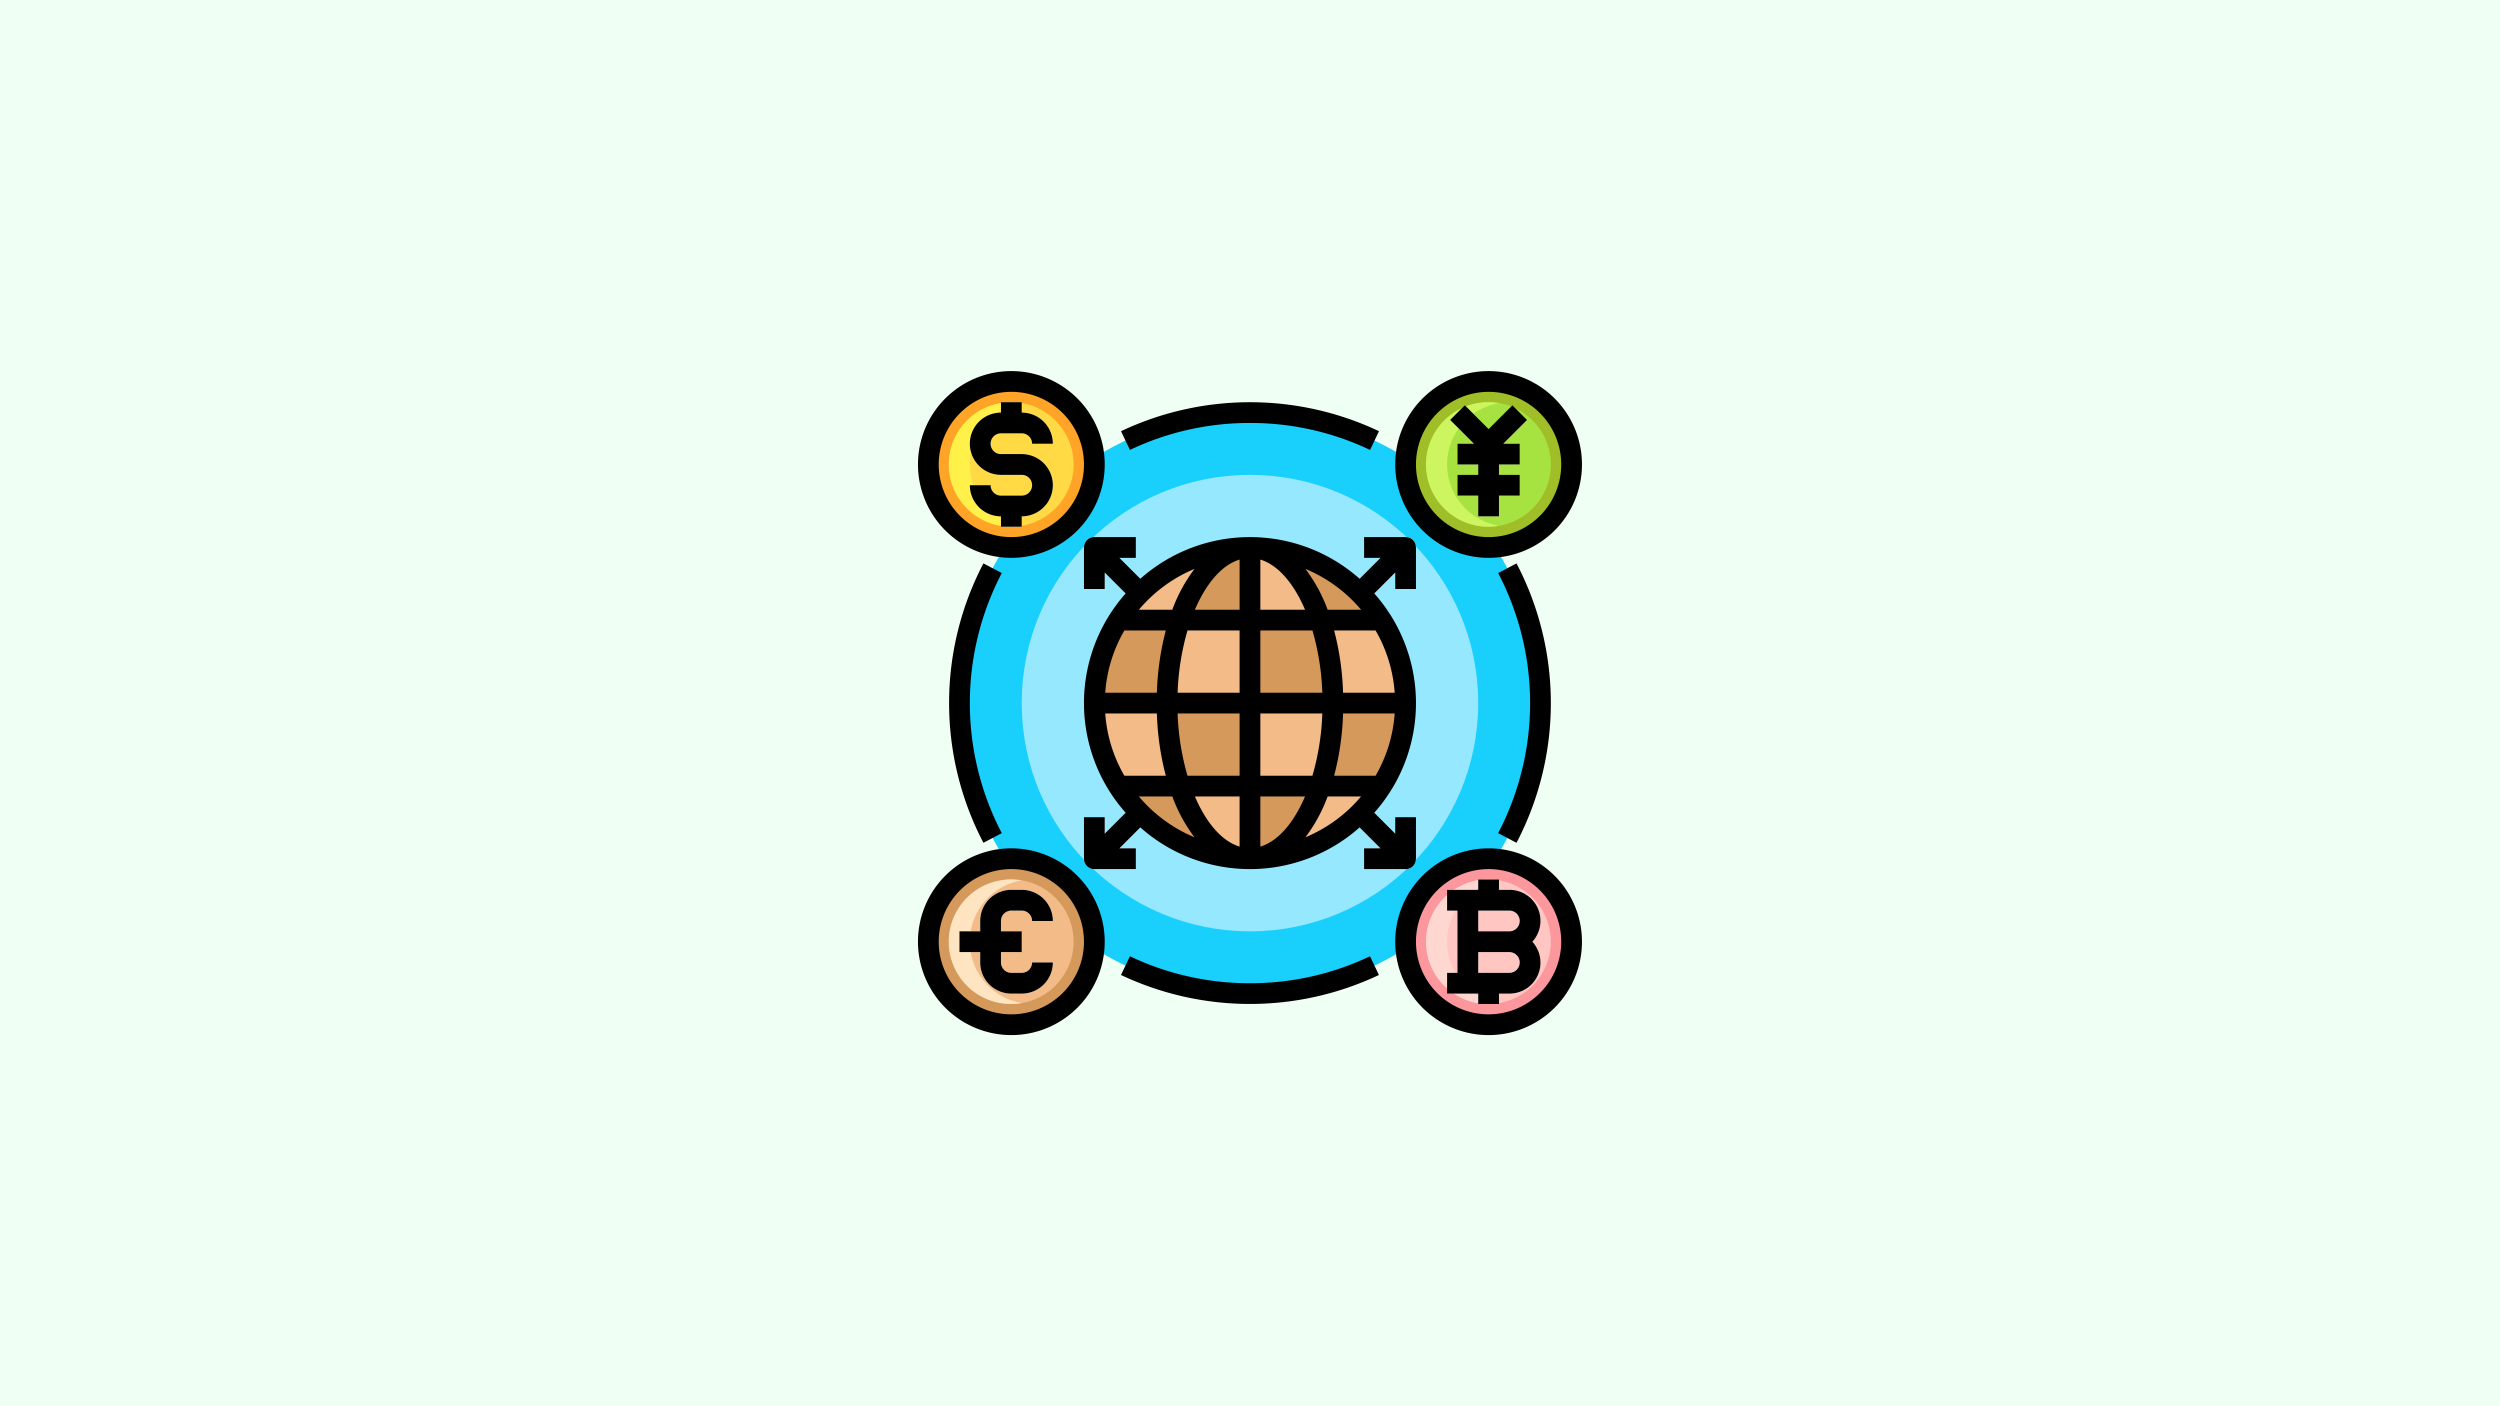 <?xml version="1.0" encoding="UTF-8" standalone="no"?>
<svg
   viewBox="0 0 1280 720"
   version="1.1"
   id="svg45"
   sodipodi:docname="kursy-valyut-cb-rf.svg"
   width="1280"
   height="720"
   inkscape:version="1.3.2 (091e20e, 2023-11-25, custom)"
   xmlns:inkscape="http://www.inkscape.org/namespaces/inkscape"
   xmlns:sodipodi="http://sodipodi.sourceforge.net/DTD/sodipodi-0.dtd"
   xmlns="http://www.w3.org/2000/svg"
   xmlns:svg="http://www.w3.org/2000/svg">
  <defs
     id="defs45" />
  <sodipodi:namedview
     id="namedview45"
     pagecolor="#505050"
     bordercolor="#ffffff"
     borderopacity="1"
     inkscape:showpageshadow="0"
     inkscape:pageopacity="0"
     inkscape:pagecheckerboard="1"
     inkscape:deskcolor="#505050"
     inkscape:zoom="0.56692839"
     inkscape:cx="810.50801"
     inkscape:cy="157.86826"
     inkscape:window-width="1920"
     inkscape:window-height="1017"
     inkscape:window-x="-8"
     inkscape:window-y="-8"
     inkscape:window-maximized="1"
     inkscape:current-layer="svg45" />
  <rect
     style="fill:#f0fff4;stroke-width:2.757;stroke-linecap:round;stroke-linejoin:round;fill-opacity:1"
     id="rect45"
     width="1280"
     height="720"
     x="0"
     y="0" />
  <g
     id="_30-currency"
     data-name="30-currency"
     transform="matrix(5.312,0,0,5.312,470,190)">
    <circle
       cx="32"
       cy="32"
       fill="#19cffc"
       r="28"
       id="circle1" />
    <circle
       cx="32"
       cy="32"
       fill="#96e8ff"
       r="22"
       id="circle2" />
    <path
       d="m 21,18 v -2 h -4 a 0.973,0.973 0 0 0 -0.991,1 H 16 v 4 h 2 v -1.586 l 5.293,5.293 1.414,-1.414 L 19.414,18 Z"
       fill="#e3fbff"
       id="path2" />
    <path
       d="M 47.924,16.617 A 1,1 0 0 0 47,16 h -4 v 2 h 1.586 l -4.793,4.793 1.414,1.414 L 46,19.414 V 21 h 2 v -4 h -0.009 a 1,1 0 0 0 -0.067,-0.383 z"
       fill="#e3fbff"
       id="path3" />
    <path
       d="M 23.293,39.293 18,44.586 V 43 h -2 v 4 h 0.009 A 0.973,0.973 0 0 0 17,48 h 4 v -2 h -1.586 l 5.293,-5.293 z"
       fill="#e3fbff"
       id="path4" />
    <path
       d="M 46,44.586 40.707,39.293 39.293,40.707 44.586,46 H 43 v 2 h 4 a 0.973,0.973 0 0 0 0.991,-1 H 48 v -4 h -2 z"
       fill="#e3fbff"
       id="path5" />
    <g
       fill="#d6995c"
       id="g13">
      <path
         d="m 25.24,40 c 1.41,4.21 3.91,7 6.76,7 A 14.957,14.957 0 0 1 19.32,40 Z"
         id="path6" />
      <path
         d="m 32,40 h 6.76 c -1.41,4.21 -3.91,7 -6.76,7 z"
         id="path7" />
      <path
         d="m 32,32 v 8 H 25.24 A 25.016,25.016 0 0 1 24,32 Z"
         id="path8" />
      <path
         d="m 40,32 h 7 a 14.864,14.864 0 0 1 -2.32,8 H 38.76 A 25.016,25.016 0 0 0 40,32 Z"
         id="path9" />
      <path
         d="m 40,32 h -8 v -8 h 6.76 A 25.016,25.016 0 0 1 40,32 Z"
         id="path10" />
      <path
         d="m 19.32,24 h 5.92 A 25.016,25.016 0 0 0 24,32 h -7 a 14.864,14.864 0 0 1 2.32,-8 z"
         id="path11" />
      <path
         d="M 44.68,24 H 38.76 C 37.35,19.79 34.85,17 32,17 a 14.957,14.957 0 0 1 12.68,7 z"
         id="path12" />
      <path
         d="m 32,17 v 7 h -6.76 c 1.41,-4.21 3.91,-7 6.76,-7 z"
         id="path13" />
    </g>
    <path
       d="m 38.76,40 h 5.92 A 14.957,14.957 0 0 1 32,47 c 2.85,0 5.35,-2.79 6.76,-7 z"
       fill="#f2bb88"
       id="path14" />
    <path
       d="m 32,40 v 7 c -2.85,0 -5.35,-2.79 -6.76,-7 z"
       fill="#f2bb88"
       id="path15" />
    <path
       d="m 32,32 h 8 a 25.016,25.016 0 0 1 -1.24,8 H 32 Z"
       fill="#f2bb88"
       id="path16" />
    <path
       d="M 25.24,40 H 19.32 A 14.864,14.864 0 0 1 17,32 h 7 a 25.016,25.016 0 0 0 1.24,8 z"
       fill="#f2bb88"
       id="path17" />
    <path
       d="m 47,32 h -7 a 25.016,25.016 0 0 0 -1.24,-8 h 5.92 A 14.864,14.864 0 0 1 47,32 Z"
       fill="#f2bb88"
       id="path18" />
    <path
       d="m 32,24 v 8 h -8 a 25.016,25.016 0 0 1 1.24,-8 z"
       fill="#f2bb88"
       id="path19" />
    <path
       d="M 38.76,24 H 32 v -7 c 2.85,0 5.35,2.79 6.76,7 z"
       fill="#f2bb88"
       id="path20" />
    <path
       d="m 32,17 c -2.85,0 -5.35,2.79 -6.76,7 H 19.32 A 14.957,14.957 0 0 1 32,17 Z"
       fill="#f2bb88"
       id="path21" />
    <circle
       cx="55"
       cy="9"
       fill="#a0be28"
       r="8"
       id="circle21" />
    <circle
       cx="55"
       cy="9"
       fill="#a7e340"
       r="6"
       id="circle22" />
    <path
       d="M 51,9 A 6,6 0 0 1 56,3.09 6,6 0 1 0 56,14.91 6,6 0 0 1 51,9 Z"
       fill="#cdf55f"
       id="path22" />
    <circle
       cx="9"
       cy="9"
       fill="#ffa426"
       r="8"
       id="circle23" />
    <circle
       cx="9"
       cy="9"
       fill="#ffda45"
       r="6"
       id="circle24" />
    <path
       d="M 5,9 A 6,6 0 0 1 10,3.09 6,6 0 1 0 10,14.91 6,6 0 0 1 5,9 Z"
       fill="#fff04a"
       id="path24" />
    <circle
       cx="55"
       cy="55"
       fill="#fc979e"
       r="8"
       id="circle25" />
    <circle
       cx="55"
       cy="55"
       fill="#ffc6c2"
       r="6"
       id="circle26" />
    <path
       d="M 51,55 A 6,6 0 0 1 56,49.09 6,6 0 1 0 56,60.91 6,6 0 0 1 51,55 Z"
       fill="#ffd7d1"
       id="path26" />
    <circle
       cx="9"
       cy="55"
       fill="#d6995c"
       r="8"
       id="circle27" />
    <circle
       cx="9"
       cy="55"
       fill="#f2bb88"
       r="6"
       id="circle28" />
    <path
       d="M 5,55 A 6,6 0 0 1 10,49.09 6,6 0 1 0 10,60.91 6,6 0 0 1 5,55 Z"
       fill="#ffe4c2"
       id="path28" />
    <path
       d="m 8,6 h 2 a 1,1 0 0 1 1,1 h 2 A 3,3 0 0 0 10,4 V 3 H 8 v 1 a 3,3 0 0 0 0,6 h 2 a 1,1 0 0 1 0,2 H 8 A 1,1 0 0 1 7,11 H 5 a 3,3 0 0 0 3,3 v 1 h 2 V 14 A 3,3 0 0 0 10,8 H 8 A 1,1 0 0 1 8,6 Z"
       fill="#fffacf"
       id="path29" />
    <path
       d="m 52,7 v 2 h 2 v 1 h -2 v 2 h 2 v 2 h 2 v -2 h 2 V 10 H 56 V 9 h 2 V 7 H 56.414 L 58.707,4.707 57.293,3.293 55,5.586 52.707,3.293 51.293,4.707 53.586,7 Z"
       fill="#ecffbf"
       id="path30" />
    <path
       d="m 60,53 a 3,3 0 0 0 -3,-3 h -1 v -1 h -2 v 1 h -3 v 2 h 1 v 6 h -1 v 2 h 3 v 1 h 2 v -1 h 1 A 2.987,2.987 0 0 0 59.22,55 2.981,2.981 0 0 0 60,53 Z m -6,-1 h 3 a 1,1 0 0 1 0,2 h -3 z m 3,6 h -3 v -2 h 3 a 1,1 0 0 1 0,2 z"
       fill="#fff4f2"
       id="path31" />
    <path
       d="m 9,52 h 1 a 1,1 0 0 1 1,1 h 2 A 3,3 0 0 0 10,50 H 9 a 3,3 0 0 0 -3,3 v 1 H 4 v 2 h 2 v 1 a 3,3 0 0 0 3,3 h 1 a 3,3 0 0 0 3,-3 h -2 a 1,1 0 0 1 -1,1 H 9 A 1,1 0 0 1 8,57 v -1 h 2 V 54 H 8 v -1 a 1,1 0 0 1 1,-1 z"
       fill="#fff2de"
       id="path32" />
    <path
       d="m 55,18 a 9,9 0 1 0 -9,-9 9.01,9.01 0 0 0 9,9 z M 55,2 a 7,7 0 1 1 -7,7 7.009,7.009 0 0 1 7,-7 z"
       id="path33" />
    <path
       d="m 55,46 a 9,9 0 1 0 9,9 9.01,9.01 0 0 0 -9,-9 z m 0,16 a 7,7 0 1 1 7,-7 7.009,7.009 0 0 1 -7,7 z"
       id="path34" />
    <path
       d="m 9,46 a 9,9 0 1 0 9,9 9.01,9.01 0 0 0 -9,-9 z m 0,16 a 7,7 0 1 1 7,-7 7.009,7.009 0 0 1 -7,7 z"
       id="path35" />
    <path
       d="M 10,12 H 8 A 1,1 0 0 1 7,11 H 5 a 3,3 0 0 0 3,3 v 1 h 2 V 14 A 3,3 0 0 0 10,8 H 8 A 1,1 0 0 1 8,6 h 2 a 1,1 0 0 1 1,1 h 2 A 3,3 0 0 0 10,4 V 3 H 8 v 1 a 3,3 0 0 0 0,6 h 2 a 1,1 0 0 1 0,2 z"
       id="path36" />
    <path
       d="M 9,18 A 9,9 0 1 0 0,9 9.01,9.01 0 0 0 9,18 Z M 9,2 A 7,7 0 1 1 2,9 7.009,7.009 0 0 1 9,2 Z"
       id="path37" />
    <path
       d="m 52,7 v 2 h 2 v 1 h -2 v 2 h 2 v 2 h 2 v -2 h 2 V 10 H 56 V 9 h 2 V 7 H 56.414 L 58.707,4.707 57.293,3.293 55,5.586 52.707,3.293 51.293,4.707 53.586,7 Z"
       id="path38" />
    <path
       d="m 57,50 h -1 v -1 h -2 v 1 h -3 v 2 h 1 v 6 h -1 v 2 h 3 v 1 h 2 v -1 h 1 A 2.987,2.987 0 0 0 59.22,55 2.987,2.987 0 0 0 57,50 Z m -3,2 h 3 a 1,1 0 0 1 0,2 h -3 z m 3,6 h -3 v -2 h 3 a 1,1 0 0 1 0,2 z"
       id="path39" />
    <path
       d="m 9,52 h 1 a 1,1 0 0 1 1,1 h 2 A 3,3 0 0 0 10,50 H 9 a 3,3 0 0 0 -3,3 v 1 H 4 v 2 h 2 v 1 a 3,3 0 0 0 3,3 h 1 a 3,3 0 0 0 3,-3 h -2 a 1,1 0 0 1 -1,1 H 9 A 1,1 0 0 1 8,57 v -1 h 2 V 54 H 8 v -1 a 1,1 0 0 1 1,-1 z"
       id="path40" />
    <path
       d="m 32,5 a 26.738,26.738 0 0 1 11.575,2.6 l 0.86,-1.807 a 29.069,29.069 0 0 0 -24.864,0 L 20.429,7.6 A 26.753,26.753 0 0 1 32,5 Z"
       id="path41" />
    <path
       d="m 57.691,45.465 a 29.05,29.05 0 0 0 0,-26.93 l -1.771,0.93 a 27.048,27.048 0 0 1 0,25.07 z"
       id="path42" />
    <path
       d="M 32,59 A 26.744,26.744 0 0 1 20.428,56.4 l -0.858,1.807 a 29.068,29.068 0 0 0 24.859,0 L 43.571,56.4 A 26.753,26.753 0 0 1 32,59 Z"
       id="path43" />
    <path
       d="m 6.309,18.535 a 29.052,29.052 0 0 0 0,26.929 l 1.771,-0.93 a 27.049,27.049 0 0 1 0,-25.069 z"
       id="path44" />
    <path
       d="M 48,21 V 17 H 47.991 A 0.973,0.973 0 0 0 47,16 h -4 v 2 h 1.586 l -2.018,2.018 a 15.907,15.907 0 0 0 -21.136,0 L 19.414,18 H 21 v -2 h -4 a 0.973,0.973 0 0 0 -0.991,1 H 16 v 4 h 2 v -1.586 l 2.018,2.018 a 15.907,15.907 0 0 0 0,21.136 L 18,44.586 V 43 h -2 v 4 h 0.009 A 0.973,0.973 0 0 0 17,48 h 4 v -2 h -1.586 l 2.018,-2.018 a 15.907,15.907 0 0 0 21.136,0 L 44.586,46 H 43 v 2 h 4 a 0.973,0.973 0 0 0 0.991,-1 H 48 v -4 h -2 v 1.586 l -2.018,-2.018 a 15.907,15.907 0 0 0 0,-21.136 L 46,19.414 V 21 Z M 31,23 H 26.692 C 27.778,20.456 29.3,18.679 31,18.167 Z m 0,2 v 6 h -5.974 a 24.458,24.458 0 0 1 0.953,-6 z m 0,8 v 6 h -5.021 a 24.458,24.458 0 0 1 -0.953,-6 z m 0,8 v 4.833 C 29.3,45.321 27.778,43.544 26.692,41 Z m 2,0 h 4.308 C 36.222,43.544 34.7,45.321 33,45.833 Z m 0,-2 v -6 h 5.974 a 24.458,24.458 0 0 1 -0.953,6 z m 0,-8 v -6 h 5.021 a 24.458,24.458 0 0 1 0.953,6 z m 0,-8 v -4.833 c 1.7,0.512 3.222,2.289 4.308,4.833 z m -8.485,0 H 21.292 A 14.055,14.055 0 0 1 26.656,19.065 15.216,15.216 0 0 0 24.515,23 Z m -0.627,2 a 26.663,26.663 0 0 0 -0.86,6 h -4.977 a 13.867,13.867 0 0 1 1.843,-6 z m -0.86,8 a 26.663,26.663 0 0 0 0.86,6 h -3.994 a 13.867,13.867 0 0 1 -1.843,-6 z m 1.487,8 A 15.216,15.216 0 0 0 26.656,44.935 14.055,14.055 0 0 1 21.292,41 Z m 14.97,0 h 3.223 A 14.055,14.055 0 0 1 37.344,44.935 15.216,15.216 0 0 0 39.485,41 Z m 0.627,-2 a 26.663,26.663 0 0 0 0.86,-6 h 4.977 a 13.867,13.867 0 0 1 -1.843,6 z m 0.86,-8 a 26.663,26.663 0 0 0 -0.86,-6 h 3.994 a 13.867,13.867 0 0 1 1.843,6 z M 39.485,23 A 15.216,15.216 0 0 0 37.344,19.065 14.055,14.055 0 0 1 42.708,23 Z"
       id="path45" />
  </g>
</svg>
